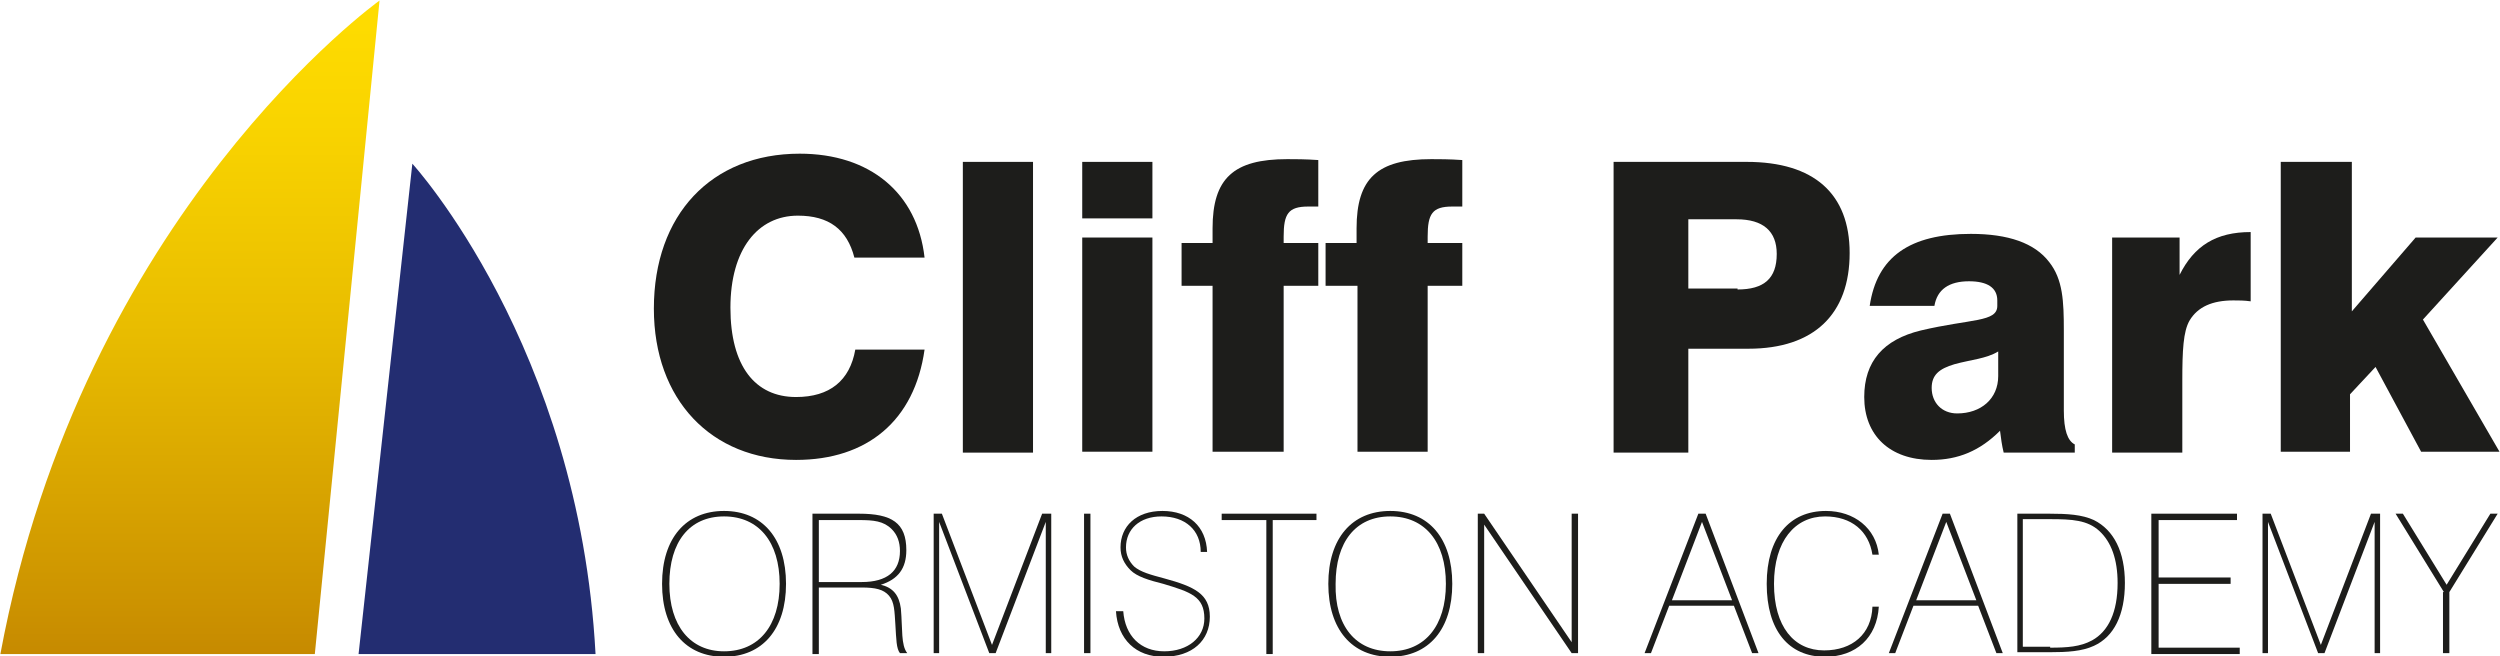 <?xml version="1.0" encoding="UTF-8" standalone="no"?>
<!DOCTYPE svg PUBLIC "-//W3C//DTD SVG 1.1//EN" "http://www.w3.org/Graphics/SVG/1.1/DTD/svg11.dtd">
<svg width="100%" height="100%" viewBox="0 0 1143 300" version="1.1" xmlns="http://www.w3.org/2000/svg" xmlns:xlink="http://www.w3.org/1999/xlink" xml:space="preserve" xmlns:serif="http://www.serif.com/" style="fill-rule:evenodd;clip-rule:evenodd;stroke-linejoin:round;stroke-miterlimit:2;">
    <g transform="matrix(4.167,0,0,4.167,-2226.67,-3143.68)">
        <g transform="matrix(1,0,0,1,534.4,730.484)">
            <g>
                <g>
                    <g>
                        <path d="M87.3,74.4C78,74.4 71.7,67.8 71.7,57.8C71.7,47.5 78,40.8 87.7,40.8C95.4,40.8 100.6,45.1 101.4,52.2L93.7,52.2C92.9,49.1 90.9,47.6 87.5,47.6C83.1,47.6 80.1,51.3 80.1,57.7C80.1,64.1 82.8,67.5 87.3,67.5C91,67.5 93.2,65.7 93.8,62.3L101.4,62.3C100.3,70.1 95.1,74.4 87.3,74.4Z" style="fill:rgb(29,29,27);fill-rule:nonzero;"/>
                        <rect x="105.6" y="41.7" width="7.7" height="31.9" style="fill:rgb(29,29,27);fill-rule:nonzero;"/>
                        <path d="M118.7,41.7L126.4,41.7L126.4,47.9L118.7,47.9L118.7,41.7ZM118.7,50L126.4,50L126.4,73.5L118.7,73.5L118.7,50Z" style="fill:rgb(29,29,27);fill-rule:nonzero;"/>
                        <path d="M133,55.3L129.6,55.3L129.6,50.6L133,50.6L133,49C133,43.5 135.3,41.4 141.2,41.4C142,41.4 143.2,41.4 144.6,41.5L144.6,46.6L143.5,46.6C141.3,46.6 140.8,47.4 140.8,49.9L140.8,50.6L144.6,50.6L144.6,55.3L140.8,55.3L140.8,73.5L133,73.5L133,55.3Z" style="fill:rgb(29,29,27);fill-rule:nonzero;"/>
                        <path d="M148.9,55.3L145.4,55.3L145.4,50.6L148.8,50.6L148.8,49C148.8,43.5 151.1,41.4 157,41.4C157.8,41.4 159,41.4 160.4,41.5L160.4,46.6L159.3,46.6C157.1,46.6 156.6,47.4 156.6,49.9L156.6,50.6L160.4,50.6L160.4,55.3L156.6,55.3L156.6,73.5L148.9,73.5L148.9,55.3Z" style="fill:rgb(29,29,27);fill-rule:nonzero;"/>
                        <path d="M177,41.7L191.6,41.7C199,41.7 202.9,45.2 202.9,51.7C202.9,58.4 199,62.2 191.8,62.2L185.2,62.2L185.2,73.6L177,73.6L177,41.7ZM190.6,55.7C193.5,55.7 194.9,54.5 194.9,51.8C194.9,49.3 193.4,48 190.5,48L185.2,48L185.2,55.6L190.6,55.6L190.6,55.7Z" style="fill:rgb(29,29,27);fill-rule:nonzero;"/>
                        <path d="M219.8,73.6C219.6,72.8 219.5,72 219.4,71.2C217.2,73.4 214.8,74.4 211.9,74.4C207.3,74.4 204.5,71.7 204.5,67.5C204.5,63.6 206.6,61.2 210.7,60.2C216.2,58.9 219.1,59.3 219.1,57.5L219.1,56.9C219.1,55.5 218,54.8 216,54.8C213.8,54.8 212.5,55.7 212.2,57.5L205.1,57.5C205.9,52.1 209.5,49.6 216.2,49.6C220.3,49.6 223.2,50.6 224.8,52.7C226.3,54.6 226.4,57 226.4,60.2L226.4,69C226.4,71.1 226.8,72.3 227.6,72.7L227.6,73.6L219.8,73.6ZM214.4,63.9C212.7,64.4 211.9,65.1 211.9,66.5C211.9,68.1 213,69.3 214.7,69.3C217.3,69.3 219.2,67.7 219.2,65.2L219.2,62.5C217.9,63.3 216.2,63.4 214.4,63.9Z" style="fill:rgb(29,29,27);fill-rule:nonzero;"/>
                        <path d="M231.7,50L239.1,50L239.1,54.1C240.7,50.9 243.1,49.4 246.9,49.4L246.9,57C246.2,56.9 245.6,56.9 245,56.9C242.7,56.9 241.1,57.6 240.2,59.1C239.5,60.3 239.4,62.4 239.4,65.7L239.4,73.6L231.7,73.6L231.7,50Z" style="fill:rgb(29,29,27);fill-rule:nonzero;"/>
                        <path d="M250.2,41.7L258,41.7L258,58.1L265,50L274,50L265.8,59L274.2,73.5L265.6,73.5L260.6,64.2L257.8,67.2L257.8,73.5L250.2,73.5L250.2,41.7Z" style="fill:rgb(29,29,27);fill-rule:nonzero;"/>
                    </g>
                    <g>
                        <path d="M79.4,80C83.6,80 86.2,83 86.2,88C86.2,93 83.6,96 79.4,96C75.2,96 72.6,93 72.6,88C72.6,83 75.2,80 79.4,80ZM79.4,95.4C83.2,95.4 85.5,92.6 85.5,88C85.5,83.4 83.2,80.6 79.4,80.6C75.6,80.6 73.4,83.4 73.4,88C73.4,92.6 75.7,95.4 79.4,95.4Z" style="fill:rgb(29,29,27);fill-rule:nonzero;"/>
                        <path d="M89.1,80.3L94.2,80.3C97.8,80.3 99.4,81.3 99.4,84.3C99.4,86.3 98.5,87.5 96.6,88.1C97.9,88.4 98.6,89.2 98.8,90.7C99,93 98.8,94.7 99.5,95.6L98.7,95.6C98.3,95.1 98.3,94.1 98.2,92.5C98.1,91 98.1,90 97.5,89.3C96.9,88.6 96,88.4 94.5,88.4L89.8,88.4L89.8,95.7L89.1,95.7L89.1,80.3ZM94.5,87.8C97.3,87.8 98.7,86.6 98.7,84.4C98.7,83.4 98.4,82.6 97.8,82C96.9,81.1 95.8,81 94.2,81L89.8,81L89.8,87.8L94.5,87.8Z" style="fill:rgb(29,29,27);fill-rule:nonzero;"/>
                        <path d="M102.3,80.3L103.3,80.3L108.8,94.7L114.3,80.3L115.3,80.3L115.3,95.6L114.7,95.6L114.7,81.2L109.2,95.6L108.5,95.6L103,81.2L103,95.6L102.4,95.6L102.4,80.3L102.3,80.3Z" style="fill:rgb(29,29,27);fill-rule:nonzero;"/>
                        <rect x="118.9" y="80.3" width="0.7" height="15.3" style="fill:rgb(29,29,27);fill-rule:nonzero;"/>
                        <path d="M123.2,91C123.4,93.7 125.1,95.4 127.7,95.4C130.3,95.4 132.1,93.9 132.1,91.8C132.1,89.4 130.6,88.9 127.6,88C126,87.6 124.7,87.2 124,86.5C123.3,85.8 122.9,85 122.9,84C122.9,81.7 124.6,80 127.5,80C130.4,80 132.3,81.7 132.4,84.5L131.7,84.5C131.7,82.1 130,80.6 127.4,80.6C125,80.6 123.5,82 123.5,84C123.5,84.8 123.8,85.5 124.4,86.1C125.1,86.7 126.2,87 127.7,87.4C131,88.3 132.7,89.1 132.7,91.6C132.7,94.2 130.8,96 127.6,96C124.6,96 122.6,94.1 122.4,91L123.2,91Z" style="fill:rgb(29,29,27);fill-rule:nonzero;"/>
                        <path d="M138.9,81L134,81L134,80.3L144.4,80.3L144.4,81L139.6,81L139.6,95.7L138.9,95.7L138.9,81Z" style="fill:rgb(29,29,27);fill-rule:nonzero;"/>
                        <path d="M152.5,80C156.7,80 159.3,83 159.3,88C159.3,93 156.7,96 152.5,96C148.3,96 145.7,93 145.7,88C145.7,83 148.3,80 152.5,80ZM152.5,95.4C156.3,95.4 158.6,92.6 158.6,88C158.6,83.4 156.3,80.6 152.5,80.6C148.7,80.6 146.5,83.4 146.5,88C146.4,92.6 148.7,95.4 152.5,95.4Z" style="fill:rgb(29,29,27);fill-rule:nonzero;"/>
                        <path d="M162.1,80.3L162.8,80.3L172.4,94.4L172.4,80.3L173.1,80.3L173.1,95.6L172.4,95.6L162.8,81.5L162.8,95.6L162.1,95.6L162.1,80.3Z" style="fill:rgb(29,29,27);fill-rule:nonzero;"/>
                        <path d="M186.3,80.3L187.1,80.3L192.9,95.6L192.2,95.6L190.2,90.4L183.1,90.4L181.1,95.6L180.4,95.6L186.3,80.3ZM190,89.8L186.7,81.2L183.4,89.8L190,89.8Z" style="fill:rgb(29,29,27);fill-rule:nonzero;"/>
                        <path d="M200.2,96C196.2,96 193.8,93.1 193.8,88C193.8,82.9 196.3,80 200.3,80C203.4,80 205.8,81.9 206.1,84.8L205.4,84.8C205,82.2 203.1,80.6 200.2,80.6C196.9,80.6 194.6,83.3 194.6,88C194.6,92.7 196.8,95.3 200.1,95.3C203.2,95.3 205.3,93.5 205.4,90.5L206.1,90.5C205.9,93.9 203.6,96 200.2,96Z" style="fill:rgb(29,29,27);fill-rule:nonzero;"/>
                        <path d="M213.1,80.3L213.9,80.3L219.7,95.6L219,95.6L217,90.4L209.9,90.4L207.9,95.6L207.2,95.6L213.1,80.3ZM216.8,89.8L213.5,81.2L210.2,89.8L216.8,89.8Z" style="fill:rgb(29,29,27);fill-rule:nonzero;"/>
                        <path d="M221.3,80.3L224.8,80.3C226.8,80.3 228.4,80.4 229.7,81C231.9,82.1 233.1,84.5 233.1,87.9C233.1,91.4 231.9,93.8 229.7,94.8C228.4,95.4 226.8,95.5 224.8,95.5L221.3,95.5L221.3,80.3ZM224.9,95C226.8,95 228.2,94.9 229.5,94.2C231.3,93.2 232.3,91.1 232.3,87.9C232.3,85.3 231.6,83.4 230.3,82.2C229,81 227.3,80.9 224.9,80.9L221.9,80.9L221.9,94.9L224.9,94.9L224.9,95Z" style="fill:rgb(29,29,27);fill-rule:nonzero;"/>
                        <path d="M236,80.3L245.4,80.3L245.4,81L236.8,81L236.8,87.3L244.7,87.3L244.7,88L236.8,88L236.8,95L245.7,95L245.7,95.7L236,95.7L236,80.3Z" style="fill:rgb(29,29,27);fill-rule:nonzero;"/>
                        <path d="M248.1,80.3L249.1,80.3L254.6,94.7L260.1,80.3L261.1,80.3L261.1,95.6L260.5,95.6L260.5,81.2L255,95.6L254.3,95.6L248.8,81.2L248.8,95.6L248.2,95.6L248.2,80.3L248.1,80.3Z" style="fill:rgb(29,29,27);fill-rule:nonzero;"/>
                        <path d="M268.1,88.9L262.8,80.3L263.6,80.3L268.4,88.1L273.2,80.3L274,80.3L268.7,88.9L268.7,95.6L268,95.6L268,88.9L268.1,88.9Z" style="fill:rgb(29,29,27);fill-rule:nonzero;"/>
                    </g>
                </g>
                <path d="M41.6,24C41.6,24 9,47.3 0,95.7L34.5,95.7L41.6,24Z" style="fill:url(#_Linear1);fill-rule:nonzero;"/>
                <path d="M45.2,41.9L39.3,95.7L65.3,95.7C63.5,61.9 45.2,41.9 45.2,41.9Z" style="fill:rgb(35,45,113);fill-rule:nonzero;"/>
            </g>
        </g>
    </g>
    <defs>
        <linearGradient id="_Linear1" x1="0" y1="0" x2="1" y2="0" gradientUnits="userSpaceOnUse" gradientTransform="matrix(4.38793e-15,-71.66,71.66,4.38793e-15,20.777,95.66)"><stop offset="0" style="stop-color:rgb(198,138,0);stop-opacity:1"/><stop offset="0.09" style="stop-color:rgb(205,148,0);stop-opacity:1"/><stop offset="0.49" style="stop-color:rgb(232,188,0);stop-opacity:1"/><stop offset="0.81" style="stop-color:rgb(249,212,0);stop-opacity:1"/><stop offset="1" style="stop-color:rgb(255,221,0);stop-opacity:1"/></linearGradient>
    </defs>
</svg>
